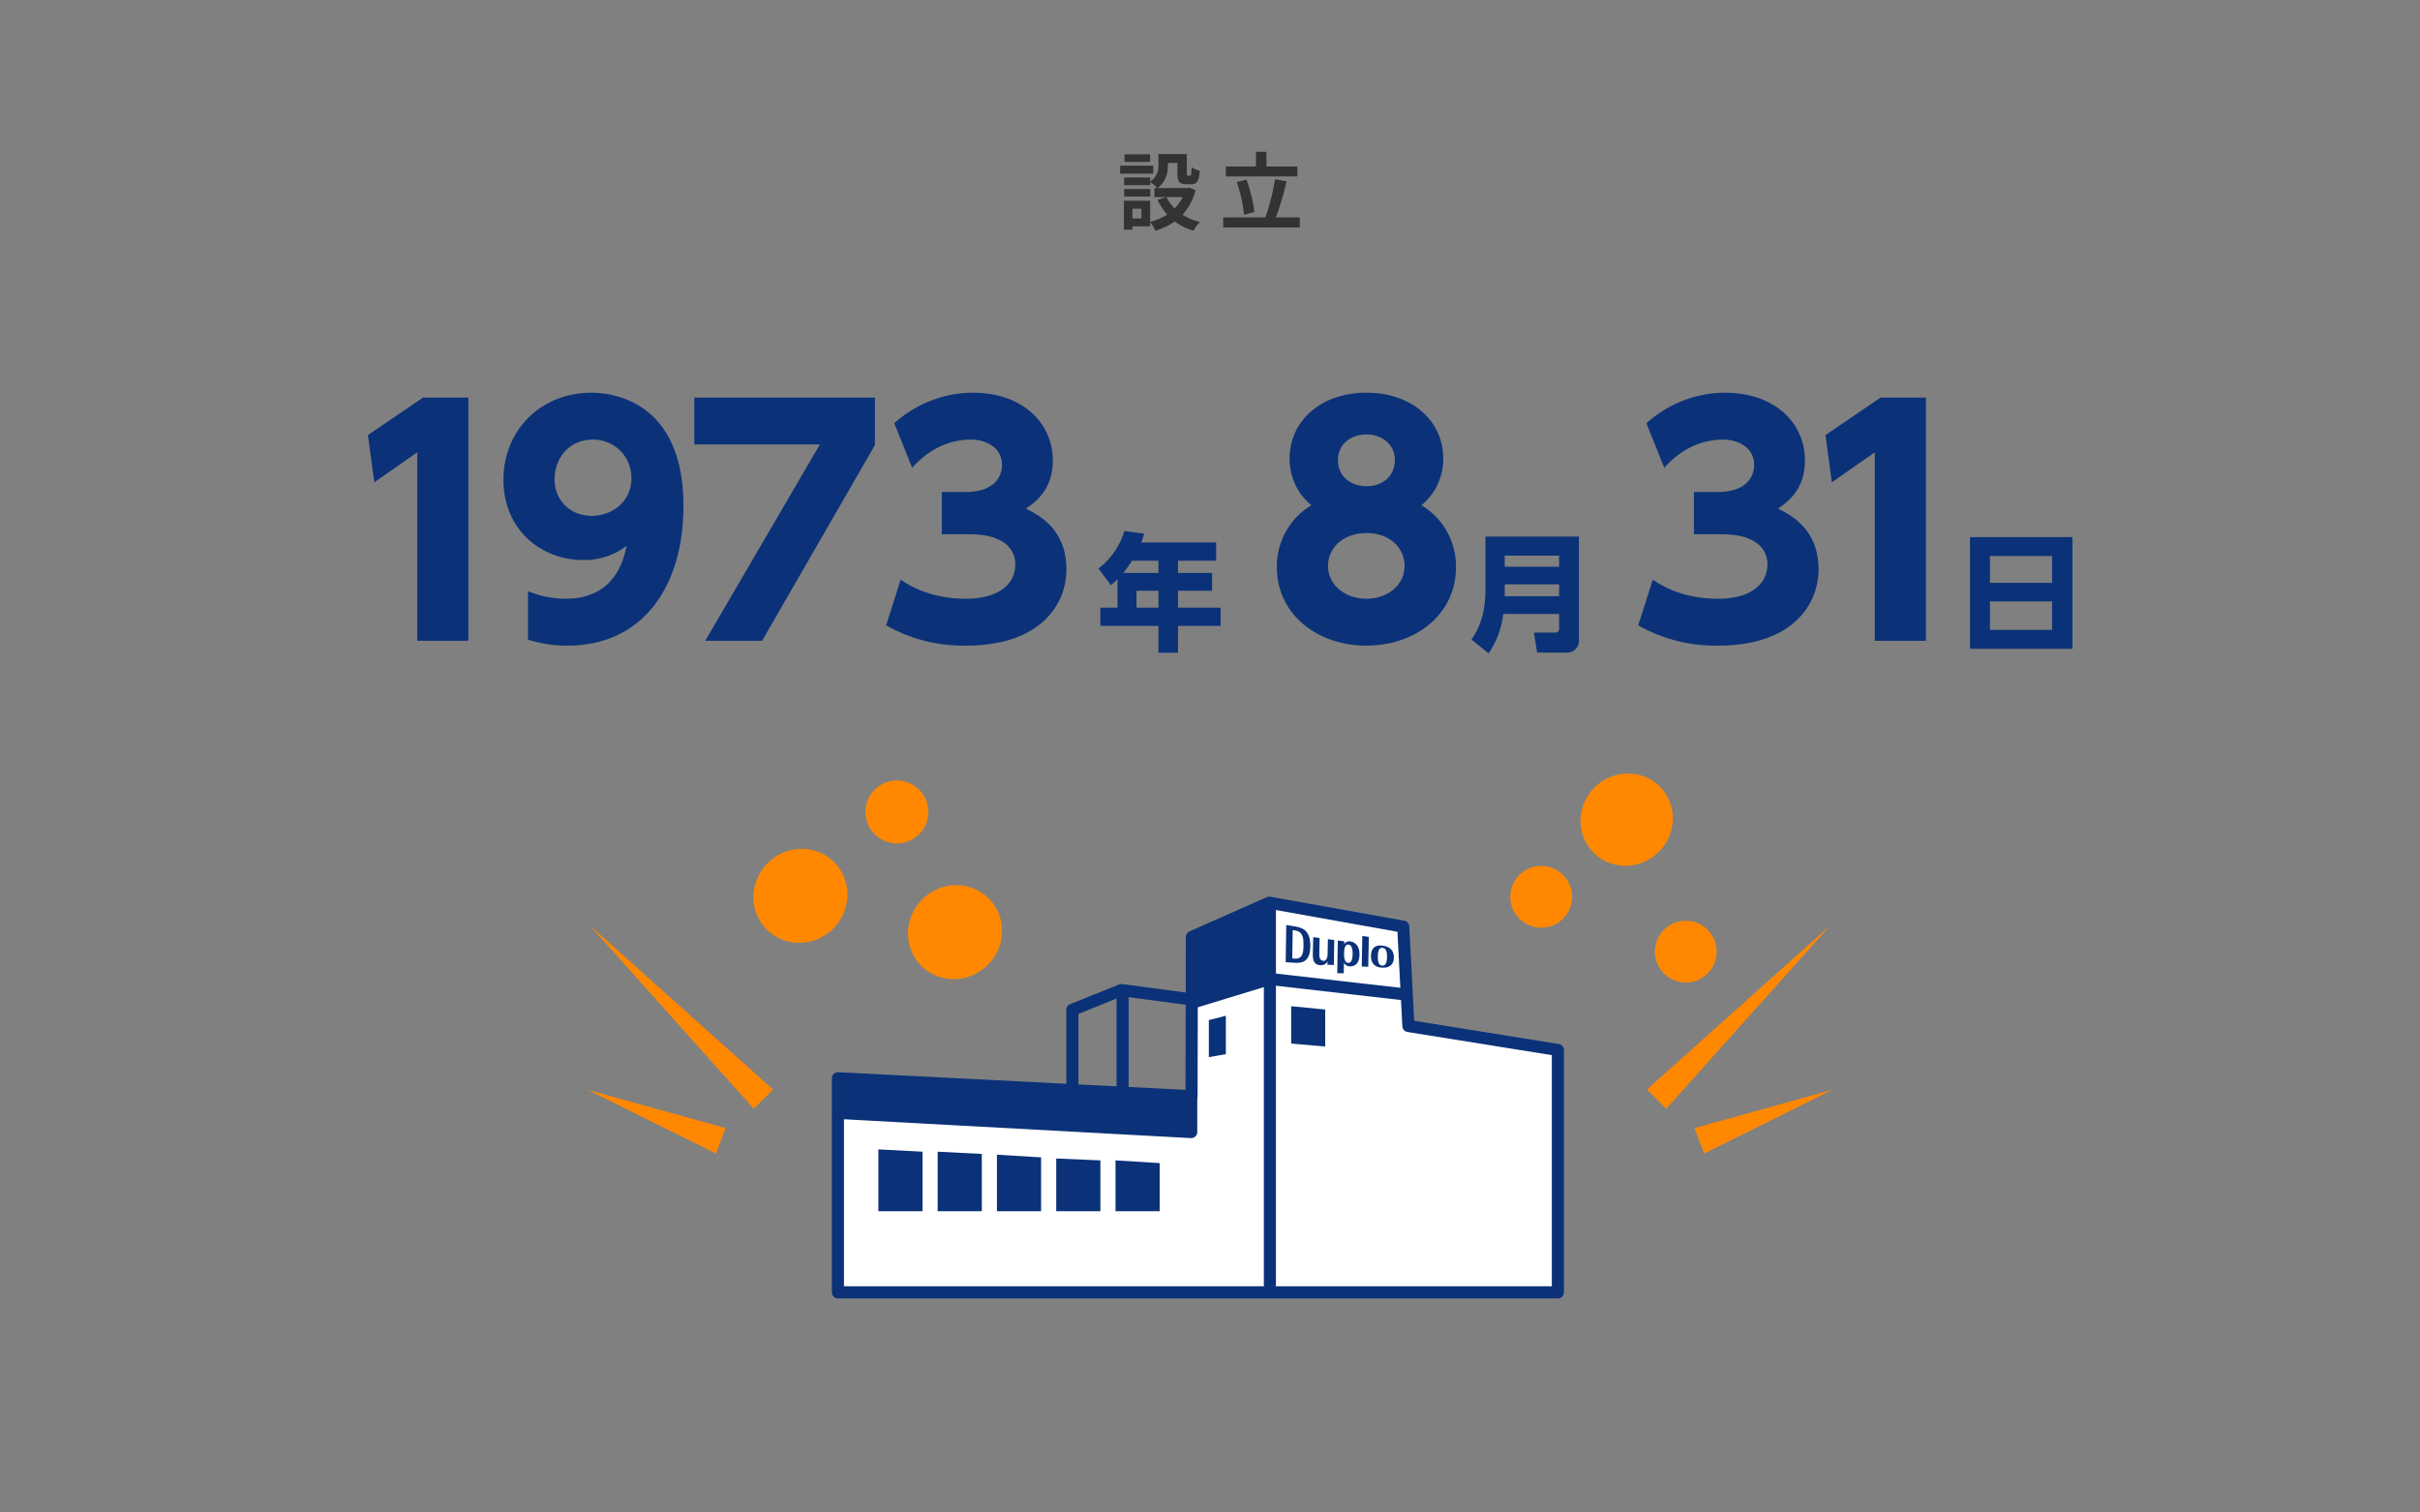 <?xml version="1.0" encoding="UTF-8"?> <svg xmlns="http://www.w3.org/2000/svg" width="800" height="500" viewBox="0 0 800 500"><rect x="0" y="0" width="800" height="500" fill="#808080" stroke="none"/><defs><style> .a { fill: none; } .b { fill: #333; } .c { fill: #0b3278; } .d { fill: #fff; } .e { fill: #f80; } </style></defs><title>img_data01</title><g><rect class="a" width="800" height="500"></rect><g><g><path class="b" d="M381.254,57.398H370.306V54.766h10.948Zm13.972,5.432a18.89,18.89,0,0,1-4.312,8.148,19.128,19.128,0,0,0,5.768,2.408,14.353,14.353,0,0,0-2.155,2.884,19.507,19.507,0,0,1-6.16-3.052,22.622,22.622,0,0,1-6.412,3.052,14.089,14.089,0,0,0-1.736-2.884v1.428h-5.852V75.905h-2.828V66.358h8.68v6.972a18.353,18.353,0,0,0,5.656-2.408,19.476,19.476,0,0,1-3.22-4.844l2.855-.924h-3.892V62.158h.952a14.875,14.875,0,0,0-2.324-2.016v1.064h-8.624V58.658h8.624v1.344a6.292,6.292,0,0,0,2.716-5.74v-3.332h9.38v6.272c0,.784.057.868.364.868h.7c.363,0,.476-.364.504-2.8a9.496,9.496,0,0,0,2.716,1.176c-.28,3.472-1.008,4.452-2.884,4.452h-1.624c-2.24,0-2.884-.868-2.884-3.64V53.87h-3.137v.476c0,2.632-.56,5.824-3.472,7.812h9.856l.56-.14Zm-14.979,2.156h-8.624V62.494h8.624Zm-.056-11.452h-8.456v-2.52h8.456ZM377.334,68.989h-2.968v3.22H377.334Zm8.26-3.836a13.807,13.807,0,0,0,2.716,3.78,13.283,13.283,0,0,0,2.633-3.78Z"></path><path class="b" d="M429.694,71.873v3.332H404.354v-3.332h13.943a69.986,69.986,0,0,0,3.192-12.628l3.836.7a114.036,114.036,0,0,1-3.5,11.928Zm-.812-13.552H405.25V55.046h9.94V50.173h3.472v4.872h10.22ZM411.242,71.005a45.388,45.388,0,0,0-2.408-10.808l3.192-.84a45.964,45.964,0,0,1,2.632,10.724Z"></path></g><g><g><path class="c" d="M139.835,131.427h15v80.405H137.935V149.528l-14.201,9.901-2.1-15.601Z"></path><path class="c" d="M174.533,195.431a32.475,32.475,0,0,0,12.401,2.5c15.701,0,19.101-11.901,20.201-17.501a22.695,22.695,0,0,1-14.501,4.7c-13.201,0-26.202-9.5-26.202-26.602,0-16.301,12.401-28.702,29.002-28.702,7.7,0,30.501,3.2,30.501,37.502,0,25.902-12.9,46.103-38.402,46.103A40.805,40.805,0,0,1,174.533,211.432Zm21.101-24.901c6.601,0,13.101-4.6,13.101-12.401A12.594,12.594,0,0,0,195.834,145.328c-7.3,0-12.501,5.801-12.501,13.101C183.333,165.329,188.434,170.53,195.634,170.53Z"></path><path class="c" d="M289.235,131.427V147.128l-37.302,64.704H233.132l37.902-64.904H229.532v-15.501Z"></path><path class="c" d="M297.731,191.631c2.4,1.6,9.4,6.3,21.601,6.3,10.601,0,16.301-4.7,16.301-11.401,0-4.8-3.5-9.901-15.101-9.901h-9.201V162.629h8.101c8.701,0,11.801-4.6,11.801-8.901,0-6.6-6.5-8.401-10.101-8.401-8.701,0-15.101,4.3-19.601,9.301l-5.9-14.701A38.842,38.842,0,0,1,321.632,129.827c16.201,0,26.401,9.801,26.401,22.401,0,9.901-6.1,14.001-8.9,15.901,4.4,2.2,13.401,6.9,13.401,20.101,0,11.701-8.701,25.201-33.202,25.201a51.711,51.711,0,0,1-26.401-6.7Z"></path><path class="c" d="M402.032,179.318v6.049H389.43v4.033H400.688v5.881H389.43v5.587h14.072v6.049H389.43v8.864h-6.469v-8.864H363.764v-6.049h5.671v-9.368c-.714.714-1.344,1.26-2.185,1.974l-4.117-5.545a24.406,24.406,0,0,0,8.57-12.392l6.553.882c-.294,1.008-.42,1.428-.966,2.899Zm-27.809,6.049a41.501,41.501,0,0,1-2.899,4.033h11.636v-4.033Zm8.737,9.914h-7.267v5.587h7.267Z"></path><path class="c" d="M481.313,187.531c0,15.601-13.401,25.902-29.602,25.902s-29.602-10.301-29.602-25.902a23.521,23.521,0,0,1,11.4-20.501,19.811,19.811,0,0,1-7.2-15.401c0-12.201,10-21.802,25.401-21.802,15.301,0,25.402,9.501,25.402,21.802a19.811,19.811,0,0,1-7.2,15.401A23.522,23.522,0,0,1,481.313,187.531Zm-17.001-.5c0-5.5-4.4-10.801-12.601-10.801-7.9,0-12.701,5.1-12.701,10.801,0,6.3,5.6,10.901,12.701,10.901C458.612,197.931,464.312,193.531,464.312,187.031Zm-3.2-34.902c0-5.4-4.4-8.5-9.401-8.5s-9.4,3-9.4,8.5c0,5.7,4.6,8.601,9.4,8.601C457.312,160.729,461.112,157.129,461.112,152.129Z"></path><path class="c" d="M521.965,211.622a3.879,3.879,0,0,1-3.991,4.117h-9.829l-1.051-6.637h7.058a1.146,1.146,0,0,0,1.26-1.26v-4.873h-18.483a28.755,28.755,0,0,1-4.83,13.022l-5.672-4.579c2.688-3.823,4.621-8.822,4.621-16.425V177.386h30.918Zm-24.532-27.935v3.655h17.979v-3.655Zm0,9.494v3.907h17.979v-3.907Z"></path><path class="c" d="M546.368,191.631c2.4,1.6,9.4,6.3,21.602,6.3,10.601,0,16.301-4.7,16.301-11.401,0-4.8-3.5-9.901-15.102-9.901h-9.2V162.629h8.101c8.7,0,11.801-4.6,11.801-8.901,0-6.6-6.5-8.401-10.101-8.401-8.7,0-15.101,4.3-19.602,9.301l-5.9-14.701a38.845,38.845,0,0,1,26.002-10.101c16.201,0,26.401,9.801,26.401,22.401,0,9.901-6.101,14.001-8.9,15.901,4.4,2.2,13.4,6.9,13.4,20.101,0,11.701-8.7,25.201-33.201,25.201a51.715,51.715,0,0,1-26.402-6.7Z"></path><path class="c" d="M621.669,131.427h15.001v80.405H619.769V149.528l-14.201,9.901L603.468,143.828Z"></path><path class="c" d="M685.099,177.554v36.925H651.241V177.554Zm-27.263,15.123h20.542v-8.864h-20.542Zm0,6.133v9.41h20.542v-9.41Z"></path></g><g><g><g><g><g><g><polygon class="d" points="277 356.446 393.895 362.391 394.012 309.735 419.573 298.411 463.879 306.337 465.583 339.177 515 347.104 515 427.222 277 427.222 277 356.446"></polygon><path class="c" d="M515,429.222h-238a2,2,0,0,1-2-2V356.446a2,2,0,0,1,2.102-1.997l114.798,5.838.112-50.557a2,2,0,0,1,1.19-1.824l25.561-11.324a2.003,2.003,0,0,1,1.162-.14l44.305,7.927a2,2,0,0,1,1.646,1.865l1.62,31.225,47.821,7.671a2,2,0,0,1,1.683,1.975v80.118A2,2,0,0,1,515,429.222Zm-236-4h234V348.809l-47.735-7.657a2.001,2.001,0,0,1-1.681-1.871l-1.622-31.254-42.14-7.539-23.814,10.55-.114,51.359a2,2,0,0,1-2.102,1.993l-114.793-5.838Z"></path></g><g><path class="c" d="M446.441,311.243a1.804,1.804,0,0,0-2.055.938l.018-.981-2.15-.29-.193,10.808,2.15.058.064-3.514a2.118,2.118,0,0,0,2.013,1.18c1.486.074,3.068-.827,3.125-3.8C449.47,312.672,447.926,311.444,446.441,311.243Zm-.758,7.06c-1.134-.07-1.382-1.492-1.352-3.129.031-1.683.33-3.051,1.464-2.91,1.055.131,1.382,1.536,1.351,3.171C447.115,317.07,446.738,318.368,445.683,318.303Z"></path><path class="c" d="M438.843,317.769l-.02,1.137,2.111.116.146-8.27-2.111-.288-.08,4.588c-.029,1.679-.437,2.641-1.414,2.575-1.055-.072-1.352-1.057-1.332-2.223l.09-5.318-2.111-.293-.134,5.73c-.041,2.484.882,3.467,2.445,3.552A2.352,2.352,0,0,0,438.843,317.769Z"></path><path class="c" d="M457.075,312.612h0c-3.088-.405-3.833,1.542-3.869,3.328-.035,1.745.628,3.822,3.716,3.963,3.088.136,3.833-1.705,3.868-3.301C460.826,314.967,460.163,313.011,457.075,312.612Zm-.139,6.597c-.665-.035-1.518-.413-1.463-3.068.056-2.693.922-2.878,1.586-2.797.665.081,1.519.464,1.463,3.063C458.468,318.968,457.601,319.244,456.936,319.209Z"></path><polygon class="c" points="452.507 309.736 452.31 319.604 450.16 319.499 450.357 309.395 452.507 309.736"></polygon><path class="c" d="M433.171,312.844h0c.089-5.413-2.799-6.2-5.027-6.569l-2.932-.489-.188,12.305,2.932.182C430.184,318.408,433.083,318.214,433.171,312.844Zm-5.194,4.063-.782-.057.146-9.389.782.121c2.854.439,2.811,3.095,2.78,5.009C430.874,314.453,430.831,317.114,427.977,316.907Z"></path></g><path class="c" d="M466.093,330.936l-46.521-5.322a2,2,0,0,1-1.772-1.987V297.113h4V321.843l44.748,5.119Z"></path><rect class="c" x="392.352" y="325.424" width="30.015" height="4" transform="translate(-77.827 133.149) rotate(-16.97)"></rect><path class="c" d="M393.786,376.238q-.054,0-.108-.003l-118.617-6.435.217-3.994,116.509,6.32V361.167h4v13.071a2,2,0,0,1-2,2Z"></path></g><polygon class="c" points="394.012 309.735 393.963 331.887 419.8 323.627 419.573 298.411 394.012 309.735"></polygon><polygon class="c" points="277 356.446 393.786 362.386 393.786 374.238 277.166 367.912 277 356.446"></polygon></g><path class="c" d="M419.8,426.681a2,2,0,0,1-2-2V326.018a2,2,0,1,1,4,0V424.681A2,2,0,0,1,419.8,426.681Z"></path><path class="c" d="M354.501,363.82a2,2,0,0,1-2-2V333.829a2,2,0,0,1,1.252-1.855l16.202-6.527a2.01,2.01,0,0,1,1.011-.127l22.666,3.012a2,2,0,0,1-.527,3.965l-22.143-2.943L356.501,335.18v26.64A2,2,0,0,1,354.501,363.82Z"></path><path class="c" d="M371.109,361.891a2,2,0,0,1-2-2v-30a2,2,0,0,1,4,0v30A2,2,0,0,1,371.109,361.891Z"></path></g><circle class="e" cx="296.495" cy="268.416" r="10.405"></circle><circle class="e" cx="509.492" cy="296.466" r="10.217"></circle><ellipse class="e" cx="264.608" cy="296.151" rx="15.763" ry="15.321" transform="translate(-131.909 273.846) rotate(-45)"></ellipse><ellipse class="e" cx="315.7" cy="308.151" rx="15.763" ry="15.321" transform="translate(-125.429 313.489) rotate(-45)"></ellipse><ellipse class="e" cx="537.743" cy="270.965" rx="15.478" ry="15.044" transform="translate(-34.1 459.606) rotate(-45)"></ellipse><circle class="e" cx="557.283" cy="314.593" r="10.217"></circle><g><polygon class="e" points="249.189 366.533 194.94 305.92 255.553 360.169 249.189 366.533"></polygon><polygon class="e" points="236.649 381.339 194.26 360.268 239.871 372.935 236.649 381.339"></polygon></g><g><polygon class="e" points="544.448 360.169 605.061 305.92 550.812 366.533 544.448 360.169"></polygon><polygon class="e" points="560.13 372.935 605.741 360.268 563.352 381.339 560.13 372.935"></polygon></g></g><polygon class="c" points="426.834 332.635 438.084 333.722 438.084 345.972 426.834 344.972 426.834 332.635"></polygon><polygon class="c" points="368.768 383.597 383.368 384.497 383.368 400.396 368.768 400.396 368.768 383.597"></polygon><polygon class="c" points="349.168 382.972 363.768 383.597 363.768 400.396 349.168 400.396 349.168 382.972"></polygon><polygon class="c" points="329.567 381.722 344.168 382.597 344.168 400.396 329.567 400.396 329.567 381.722"></polygon><polygon class="c" points="309.967 380.722 324.567 381.472 324.567 400.396 309.967 400.396 309.967 380.722"></polygon><polygon class="c" points="290.366 379.973 304.967 380.722 304.967 400.396 290.366 400.396 290.366 379.973"></polygon><polygon class="c" points="405.242 335.784 399.617 337.222 399.617 349.472 405.242 348.472 405.242 335.784"></polygon></g></g></g></g></svg> 